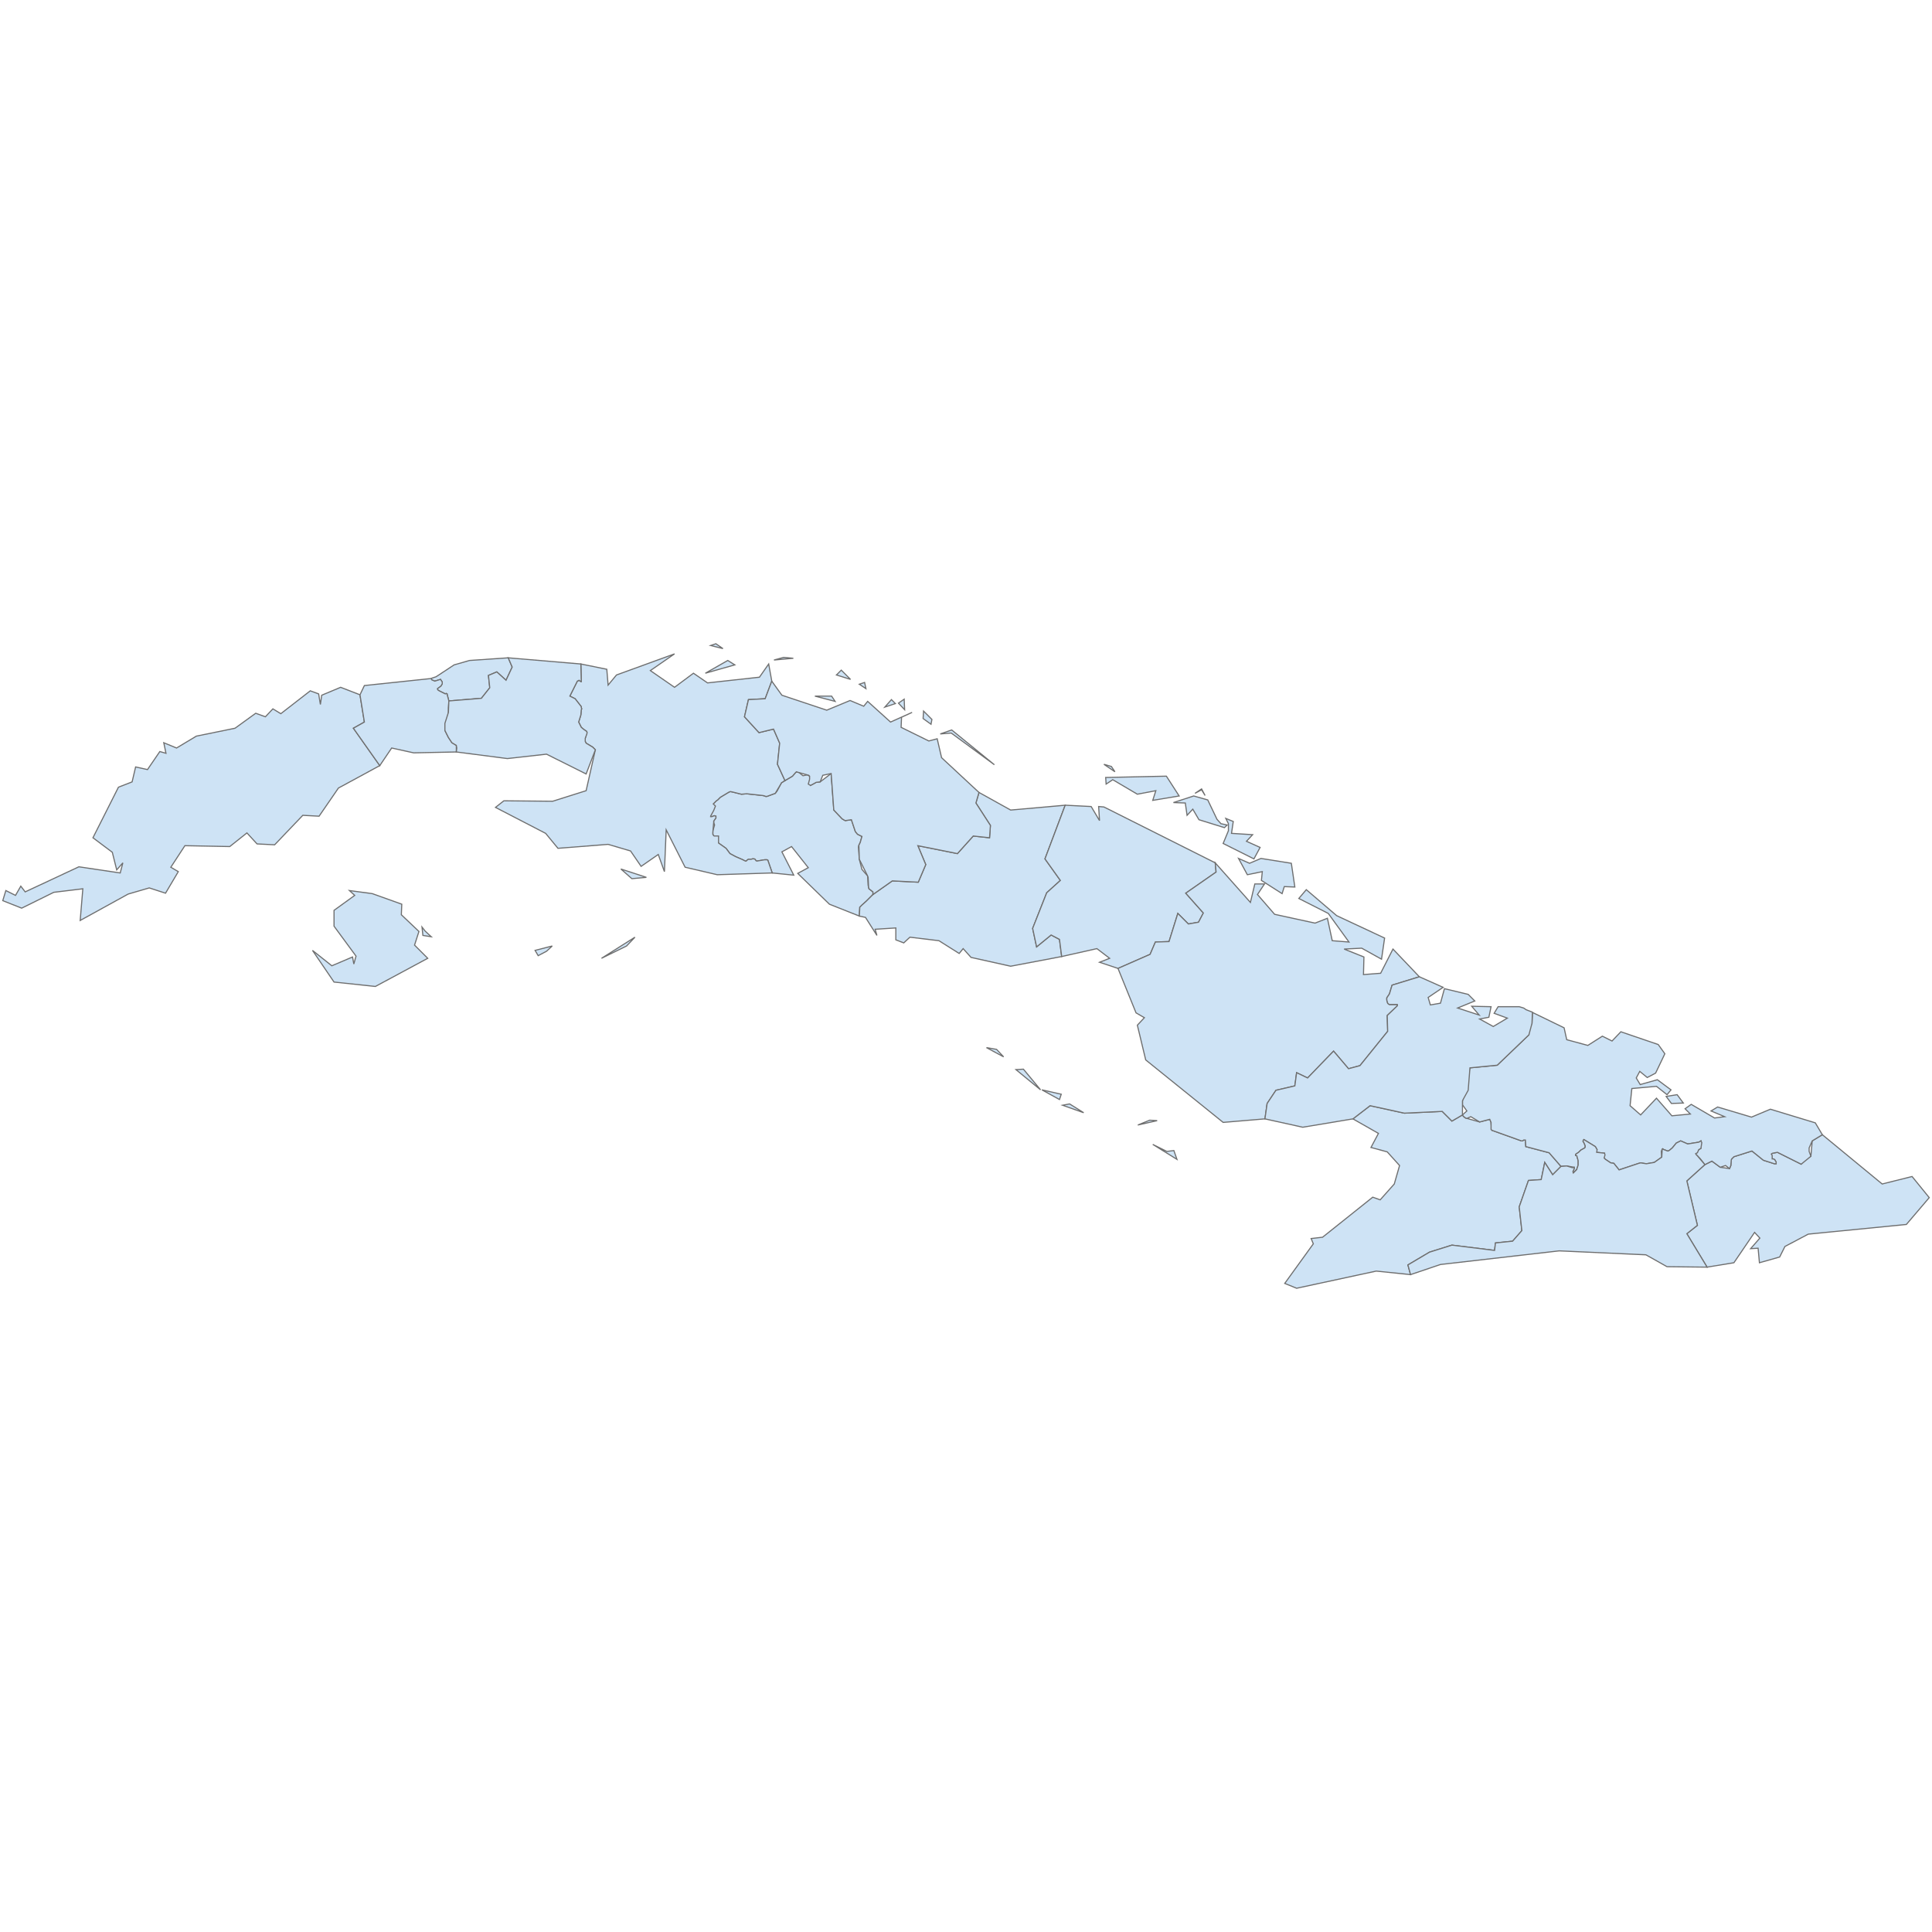 <?xml version="1.0" encoding="UTF-8"?>
<svg xmlns="http://www.w3.org/2000/svg" width="700" height="700">
  <g id="cuba">
    <path d="M 154.021 337.328 156.253 339.4 153.224 338.922 152.905 335.893 154.021 337.328 Z M 224.953 314.853 234.198 317.882 228.938 318.36 224.953 314.853 Z M 435.357 285.843 436.632 288.234 435.357 286.161 432.966 287.437 435.357 285.843 Z M 402.681 277.713 403.956 279.626 399.971 276.916 402.681 277.713 Z" id="CU.5812" fill="#cee3f5" stroke="#6e6e6e" stroke-width="0.4">
      <desc>
        <labelrank>20</labelrank>
        <code_hasc>-99</code_hasc>
        <name/>
        <admin>Cuba</admin>
        <type_en/>
        <region/>
        <woe_id>-99</woe_id>
        <longitude>-77</longitude>
        <woe_name/>
        <fips/>
        <woe_label/>
        <latitude>20</latitude>
        <iso_a2>CU</iso_a2>
        <postal/>
        <type/>
        <id>CU.5812</id>
      </desc>
    </path>
    <path d="M 293.334 281.22 293.653 284.567 294.291 284.249 295.725 283.452 297.16 283.292 301.145 280.264 302.101 293.494 305.13 296.682 305.927 297.16 306.245 297.319 308.477 297 309.912 301.304 310.709 302.261 312.303 303.058 311.665 305.289 311.187 306.245 311.027 306.883 311.346 311.346 312.303 315.012 314.375 317.403 314.534 320.751 314.693 321.388 314.853 322.026 316.288 323.142 316.288 324.098 313.897 326.489 312.303 327.923 311.506 328.721 311.506 329.039 311.346 331.908 300.507 327.605 289.031 316.447 292.856 314.375 286.799 306.724 283.292 308.636 287.596 317.084 279.786 316.288 278.192 311.665 277.873 311.506 277.076 311.506 274.207 311.984 273.888 311.824 273.569 311.346 273.25 311.187 272.613 311.187 272.135 311.346 271.178 311.346 270.859 311.506 270.381 311.984 270.062 311.984 269.743 311.824 268.787 311.346 266.556 310.39 264.483 309.274 263.049 307.361 260.339 305.449 258.426 302.579 258.267 302.261 258.267 301.623 258.267 300.985 258.426 300.507 258.904 298.913 258.586 297.957 258.586 297.479 259.383 296.363 259.383 296.044 259.383 295.725 258.904 295.566 258.745 295.566 257.948 295.885 257.629 295.885 257.47 295.885 257.47 295.725 258.426 291.262 258.904 290.784 259.542 290.146 260.02 289.828 260.18 289.668 260.977 288.871 264.165 286.958 264.643 286.799 265.44 286.958 268.628 287.755 270.541 287.596 276.438 288.234 277.076 288.393 277.395 288.552 277.873 288.552 280.901 287.437 281.539 286.64 283.133 283.611 287.118 281.22 288.074 280.104 288.234 279.945 288.552 279.626 289.031 279.786 289.349 279.786 290.943 281.061 292.537 280.742 293.334 281.22 Z" id="CU.CF" fill="#cee3f5" stroke="#6e6e6e" stroke-width="0.4">
      <desc>
        <labelrank>7</labelrank>
        <code_hasc>CU.CF</code_hasc>
        <name>Cienfuegos</name>
        <admin>Cuba</admin>
        <type_en>Province</type_en>
        <region/>
        <woe_id>2345112</woe_id>
        <longitude>-80</longitude>
        <woe_name>Cienfuegos</woe_name>
        <fips>CU08</fips>
        <woe_label>Cienfuegos, CU, Cuba</woe_label>
        <latitude>22</latitude>
        <iso_a2>CU</iso_a2>
        <postal>CF</postal>
        <type>Provincia</type>
        <id>CU.CF</id>
      </desc>
    </path>
    <path d="M 198.015 344.66 194.986 346.254 193.87 344.341 200.087 342.747 198.015 344.66 Z M 227.025 342.747 217.94 347.211 230.054 339.56 227.025 342.747 Z M 134.894 323.779 145.573 327.605 145.414 331.43 151.79 337.487 150.196 342.429 154.978 347.211 136.009 357.412 121.026 355.818 113.216 344.341 120.229 349.92 127.721 346.732 128.199 349.283 128.996 346.414 121.026 335.575 121.026 329.836 128.518 324.417 126.605 322.663 134.894 323.779 Z" id="CU.IJ" fill="#cee3f5" stroke="#6e6e6e" stroke-width="0.4">
      <desc>
        <labelrank>6</labelrank>
        <code_hasc>CU.IJ</code_hasc>
        <name>Isla de la Juventud</name>
        <admin>Cuba</admin>
        <type_en>Special Municipality</type_en>
        <region/>
        <woe_id>2345109</woe_id>
        <longitude>-82</longitude>
        <woe_name>Isla de la Juventud</woe_name>
        <fips>CU04</fips>
        <woe_label>Isla de la Juventud, CU, Cuba</woe_label>
        <latitude>21</latitude>
        <iso_a2>CU</iso_a2>
        <postal>IJ</postal>
        <type>Municipio Especial</type>
        <id>CU.IJ</id>
      </desc>
    </path>
    <path d="M 130.43 251.732 132.024 261.614 128.04 263.846 137.603 277.395 122.62 285.524 115.606 295.725 109.709 295.406 99.507 306.086 93.132 305.767 89.465 301.782 83.249 306.724 66.99 306.405 61.89 314.215 64.6 315.809 59.977 323.62 54.079 321.707 46.428 323.939 29.054 333.502 30.01 322.026 19.49 323.301 7.854 329.039 1 326.329 2.116 322.663 5.622 324.417 7.535 321.069 9.129 323.142 28.576 314.056 43.559 316.288 44.515 312.621 42.284 315.172 40.69 308.796 33.676 303.536 42.921 285.205 47.863 283.292 49.138 277.873 53.442 278.829 57.905 272.294 60.136 272.932 59.339 269.106 63.962 271.019 71.135 266.715 85.162 263.846 92.653 258.426 96.16 259.702 98.87 256.832 101.739 258.586 112.419 250.297 115.447 251.413 116.085 255.238 116.563 251.891 123.417 249.022 130.43 251.732 Z" id="CU.PR" fill="#cee3f5" stroke="#6e6e6e" stroke-width="0.4">
      <desc>
        <labelrank>7</labelrank>
        <code_hasc>CU.PR</code_hasc>
        <name>Pinar del Río</name>
        <admin>Cuba</admin>
        <type_en>Province</type_en>
        <region/>
        <woe_id>2345106</woe_id>
        <longitude>-83</longitude>
        <woe_name>Pinar del Río</woe_name>
        <fips>CU01</fips>
        <woe_label>Pinar del Rio, CU, Cuba</woe_label>
        <latitude>22</latitude>
        <iso_a2>CU</iso_a2>
        <postal>PR</postal>
        <type>Provincia</type>
        <id>CU.PR</id>
      </desc>
    </path>
    <path d="M 385.944 291.74 378.612 311.187 384.191 318.997 379.249 323.46 374.149 336.372 375.583 343.066 380.843 338.762 383.872 340.356 384.669 346.573 366.179 350.08 351.833 346.892 348.964 343.704 347.529 345.457 340.197 340.835 329.677 339.56 327.445 341.632 324.576 340.516 324.576 336.212 317.084 336.69 317.722 338.922 313.578 332.387 311.346 331.908 311.506 329.039 311.506 328.721 312.303 327.923 313.897 326.489 316.288 324.098 323.301 319.157 332.705 319.635 335.415 313.259 332.546 306.405 346.892 309.274 352.63 302.898 358.528 303.536 358.846 299.073 353.586 290.943 354.702 287.118 366.179 293.494 385.944 291.74 Z" id="CU.SS" fill="#cee3f5" stroke="#6e6e6e" stroke-width="0.4">
      <desc>
        <labelrank>7</labelrank>
        <code_hasc>CU.SS</code_hasc>
        <name>Sancti Spíritus</name>
        <admin>Cuba</admin>
        <type_en>Province</type_en>
        <region/>
        <woe_id>2345118</woe_id>
        <longitude>-79</longitude>
        <woe_name>Sancti Spíritus</woe_name>
        <fips>CU14</fips>
        <woe_label>Sancti Spiritus, CU, Cuba</woe_label>
        <latitude>21</latitude>
        <iso_a2>CU</iso_a2>
        <postal>SS</postal>
        <type>Provincia</type>
        <id>CU.SS</id>
      </desc>
    </path>
    <path d="M 387.538 399.971 392.639 403.159 384.988 400.449 387.538 399.971 Z M 383.872 398.377 377.496 394.87 384.51 396.464 383.872 398.377 Z M 370.801 387.379 377.018 394.87 368.092 387.538 370.801 387.379 Z M 361.078 380.206 363.628 382.916 357.412 379.568 361.078 380.206 Z M 385.944 291.74 395.349 292.219 398.377 297.319 398.058 292.219 399.971 292.378 440.298 312.621 440.617 315.969 429.619 323.62 435.995 330.793 434.241 334.14 430.575 334.778 426.75 330.952 423.562 341.154 418.62 341.313 416.708 345.776 405.072 350.877 398.377 348.645 402.043 347.211 397.421 343.704 384.669 346.573 383.872 340.356 380.843 338.762 375.583 343.066 374.149 336.372 379.249 323.46 384.191 318.997 378.612 311.187 385.944 291.74 Z M 422.605 281.22 427.228 288.393 417.664 289.987 418.78 286.48 412.085 287.755 403.159 282.495 400.768 284.089 400.609 281.698 422.605 281.22 Z" id="CU.CA" fill="#cee3f5" stroke="#6e6e6e" stroke-width="0.4">
      <desc>
        <labelrank>7</labelrank>
        <code_hasc>CU.CA</code_hasc>
        <name>Ciego de Ávila</name>
        <admin>Cuba</admin>
        <type_en>Province</type_en>
        <region/>
        <woe_id>2345111</woe_id>
        <longitude>-78</longitude>
        <woe_name>Ciego de Ávila</woe_name>
        <fips>CU05</fips>
        <woe_label>Ciego de Avila, CU, Cuba</woe_label>
        <latitude>21</latitude>
        <iso_a2>CU</iso_a2>
        <postal>CA</postal>
        <type>Provincia</type>
        <id>CU.CA</id>
      </desc>
    </path>
    <path d="M 422.765 417.186 425.315 416.867 426.431 420.055 417.664 414.635 422.765 417.186 Z M 416.548 405.869 419.258 406.028 412.245 407.622 416.548 405.869 Z M 405.072 350.877 416.708 345.776 418.62 341.313 423.562 341.154 426.75 330.952 430.575 334.778 434.241 334.14 435.995 330.793 429.619 323.62 440.617 315.969 440.298 312.621 453.05 326.967 454.644 320.272 458.151 320.272 455.601 324.098 461.817 331.271 476.482 334.459 480.945 332.705 482.698 340.835 488.755 341.313 481.264 330.952 470.584 325.533 473.294 322.345 484.292 331.749 501.666 339.878 500.551 347.529 493.378 343.544 487.002 343.863 494.175 346.732 494.015 353.108 500.232 352.63 504.695 343.863 514.259 353.905 504.376 356.934 503.42 360.122 502.463 361.556 502.463 362.353 502.782 363.469 503.101 363.788 503.42 363.947 505.811 363.947 506.289 363.947 506.289 364.266 506.289 364.425 502.623 367.932 502.782 373.671 492.74 386.103 488.596 387.219 483.176 380.843 473.772 390.567 469.787 388.654 469.149 393.436 462.295 395.03 459.107 399.812 458.31 405.39 443.168 406.666 415.114 384.031 412.085 371.439 414.635 368.729 411.607 366.976 405.072 350.877 Z M 452.731 312.781 456.876 311.027 467.874 312.781 469.149 321.388 465.324 321.229 464.527 323.779 457.035 318.997 457.354 315.809 451.935 316.925 448.747 311.027 452.731 312.781 Z M 446.196 301.942 453.847 302.42 451.616 304.811 456.557 307.043 454.325 311.187 443.168 305.608 445.08 300.985 445.08 298.435 444.124 296.522 446.834 297.638 446.196 301.942 Z M 432.488 288.393 437.589 289.828 440.936 296.841 442.371 298.435 444.602 298.913 443.646 299.87 434.401 297 432.169 293.175 430.097 295.406 429.459 290.943 425.156 290.784 432.488 288.393 Z" id="CU.CM" fill="#cee3f5" stroke="#6e6e6e" stroke-width="0.4">
      <desc>
        <labelrank>7</labelrank>
        <code_hasc>CU.CM</code_hasc>
        <name>Camagüey</name>
        <admin>Cuba</admin>
        <type_en>Province</type_en>
        <region/>
        <woe_id>2345110</woe_id>
        <longitude>-77</longitude>
        <woe_name>Camagüey</woe_name>
        <fips>CU05</fips>
        <woe_label>Camaguey, CU, Cuba</woe_label>
        <latitude>21</latitude>
        <iso_a2>CU</iso_a2>
        <postal>CM</postal>
        <type>Provincia</type>
        <id>CU.CM</id>
      </desc>
    </path>
    <path d="M 618.505 459.107 611.172 446.993 614.998 443.965 611.172 427.865 617.707 421.968 620.258 420.693 623.286 422.924 626.634 423.402 627.112 422.287 627.271 420.214 627.431 419.896 628.228 419.099 634.763 417.026 638.907 420.374 642.892 421.649 643.53 421.649 643.53 421.33 643.53 421.171 643.53 421.011 643.211 420.533 643.052 420.214 642.573 419.896 642.095 419.896 641.776 418.142 641.936 417.983 642.255 417.824 644.008 417.505 652.615 421.808 653.572 420.214 656.122 418.939 656.6 413.36 660.266 411.129 681.944 428.981 692.784 426.272 699 433.923 690.711 443.646 655.166 447.152 646.718 451.616 644.805 455.441 637.473 457.513 636.995 452.253 634.285 452.413 637.632 448.587 635.719 446.515 628.228 457.513 618.505 459.107 Z" id="CU.GU" fill="#cee3f5" stroke="#6e6e6e" stroke-width="0.4">
      <desc>
        <labelrank>7</labelrank>
        <code_hasc>CU.GU</code_hasc>
        <name>Guantánamo</name>
        <admin>Cuba</admin>
        <type_en>Province</type_en>
        <region/>
        <woe_id>2345114</woe_id>
        <longitude>-74</longitude>
        <woe_name>Guantánamo</woe_name>
        <fips>CU10</fips>
        <woe_label>Guantanamo, CU, Cuba</woe_label>
        <latitude>20</latitude>
        <iso_a2>CU</iso_a2>
        <postal>GU</postal>
        <type>Provincia</type>
        <id>CU.GU</id>
      </desc>
    </path>
    <path d="M 529.88 403.956 530.198 404.434 530.517 404.753 530.995 405.072 536.096 406.506 539.762 405.55 540.24 406.666 540.24 407.144 540.559 409.535 551.239 413.36 551.558 413.36 551.717 413.36 552.036 413.042 552.673 413.042 552.833 415.433 561.281 417.664 565.585 422.605 562.556 425.634 559.687 421.171 558.412 427.387 553.789 427.706 550.442 437.27 551.398 445.877 548.051 449.703 541.834 450.341 541.516 453.05 526.054 451.137 517.925 453.688 510.114 458.31 511.071 461.817 498.638 460.542 469.787 466.758 465.483 465.005 475.844 450.659 475.047 448.747 479.191 448.268 497.363 433.763 500.072 434.72 505.173 428.981 507.086 422.287 502.623 417.345 496.725 415.751 499.435 410.651 490.19 405.39 496.406 400.609 508.839 403.318 522.547 402.681 526.054 406.188 529.88 403.956 Z" id="CU.GR" fill="#cee3f5" stroke="#6e6e6e" stroke-width="0.4">
      <desc>
        <labelrank>6</labelrank>
        <code_hasc>CU.GR</code_hasc>
        <name>Granma</name>
        <admin>Cuba</admin>
        <type_en>Province</type_en>
        <region/>
        <woe_id>2345113</woe_id>
        <longitude>-76</longitude>
        <woe_name>Granma</woe_name>
        <fips>CU09</fips>
        <woe_label>Granma, CU, Cuba</woe_label>
        <latitude>20</latitude>
        <iso_a2>CU</iso_a2>
        <postal>GR</postal>
        <type>Provincia</type>
        <id>CU.GR</id>
      </desc>
    </path>
    <path d="M 609.897 399.652 605.593 399.812 603.681 397.261 607.665 396.624 609.897 399.652 Z M 660.266 411.129 656.6 413.36 655.485 415.911 655.485 417.186 656.122 418.939 652.615 421.808 644.008 417.505 642.255 417.824 641.936 417.983 641.776 418.142 642.095 418.62 642.095 418.939 642.095 419.896 642.573 419.896 643.052 420.214 643.211 420.533 643.53 421.011 643.53 421.171 643.53 421.33 643.53 421.649 642.892 421.649 638.907 420.374 634.763 417.026 628.228 419.099 627.431 419.896 627.271 420.214 627.112 422.287 626.634 423.402 625.199 422.287 623.286 422.924 620.258 420.693 617.707 421.968 615.954 419.736 614.998 418.78 614.519 418.302 614.36 417.983 615.476 416.548 616.273 416.07 616.273 413.36 615.795 413.679 615.476 413.839 611.491 414.476 608.941 413.36 607.347 414.157 605.912 415.911 604.956 416.708 604.477 417.026 604.159 417.026 603.362 416.708 602.884 416.548 602.405 416.229 602.246 416.389 602.087 416.708 601.927 417.186 602.087 419.258 599.377 421.171 596.508 421.649 594.436 421.33 593.798 421.49 586.625 423.881 584.712 421.49 583.596 421.33 581.684 420.055 581.206 419.577 581.046 419.417 581.365 417.824 578.496 417.505 578.336 417.186 578.655 416.548 578.018 415.433 573.873 412.882 573.714 413.042 573.554 413.52 573.873 413.998 574.351 415.114 574.351 415.592 574.192 415.911 572.758 416.708 571.961 417.505 571.004 418.142 570.845 418.302 570.845 418.62 571.323 418.78 571.801 420.533 571.801 422.127 571.323 423.562 570.048 424.996 569.888 424.518 570.366 423.402 570.366 423.084 570.366 422.924 567.657 422.446 565.585 422.605 561.281 417.664 552.833 415.433 552.673 413.042 552.036 413.042 551.717 413.36 551.558 413.36 551.239 413.36 540.559 409.535 540.24 409.216 540.24 407.144 540.24 406.666 539.762 405.55 536.096 406.506 532.908 404.594 531.474 405.231 530.995 405.072 530.198 404.434 529.88 403.956 531.474 402.521 529.88 400.29 529.88 399.652 529.88 398.855 532.589 386.9 542.472 385.944 553.949 374.946 553.789 372.873 555.064 370.801 555.224 366.976 555.224 366.816 566.7 372.395 567.657 376.699 575.308 378.771 580.568 375.424 584.075 377.177 587.263 373.83 600.811 378.452 603.202 381.8 599.855 388.813 596.826 390.407 594.117 388.176 592.841 390.567 594.276 392.957 600.493 391.204 605.434 394.87 603.999 396.624 600.174 393.595 591.247 394.392 590.61 400.609 594.436 403.956 600.174 397.899 605.753 404.275 612.447 403.637 610.535 401.724 612.766 400.13 621.214 405.072 624.88 404.594 619.939 402.521 622.33 401.087 634.604 404.753 641.458 401.884 657.716 406.825 660.266 411.129 Z" id="CU.HO" fill="#cee3f5" stroke="#6e6e6e" stroke-width="0.4">
      <desc>
        <labelrank>7</labelrank>
        <code_hasc>CU.HO</code_hasc>
        <name>Holguín</name>
        <admin>Cuba</admin>
        <type_en>Province</type_en>
        <region/>
        <woe_id>2345116</woe_id>
        <longitude>-76</longitude>
        <woe_name>Holguín</woe_name>
        <fips>CU12</fips>
        <woe_label>Holguin, CU, Cuba</woe_label>
        <latitude>20</latitude>
        <iso_a2>CU</iso_a2>
        <postal>HO</postal>
        <type>Provincia</type>
        <id>CU.HO</id>
      </desc>
    </path>
    <path d="M 529.88 403.956 526.054 406.188 522.547 402.681 508.839 403.318 496.406 400.609 490.19 405.39 472.019 408.419 458.31 405.39 459.107 399.812 462.295 395.03 469.149 393.436 469.787 388.654 473.772 390.567 483.176 380.843 488.596 387.219 492.74 386.103 502.782 373.671 502.623 367.932 506.289 364.425 506.289 364.266 506.289 363.947 505.811 363.947 503.42 363.947 503.101 363.788 502.782 363.469 502.463 362.353 502.463 361.556 503.42 360.122 504.376 356.934 514.259 353.905 522.866 357.731 517.447 361.397 518.244 364.107 521.91 363.469 523.344 358.209 531.952 360.281 534.343 362.672 528.126 365.222 535.937 367.773 533.227 364.585 540.24 364.744 539.443 368.57 536.096 369.207 541.038 371.917 546.138 368.889 541.356 367.135 542.791 364.744 550.442 364.744 552.036 365.222 552.992 365.86 555.064 366.657 555.224 366.816 555.064 370.801 553.949 374.946 542.472 385.944 532.589 386.9 531.952 395.03 530.198 398.218 529.88 398.855 529.88 399.652 529.88 403.956 Z" id="CU.LT" fill="#cee3f5" stroke="#6e6e6e" stroke-width="0.4">
      <desc>
        <labelrank>7</labelrank>
        <code_hasc>CU.LT</code_hasc>
        <name>Las Tunas</name>
        <admin>Cuba</admin>
        <type_en>Province</type_en>
        <region/>
        <woe_id>2345117</woe_id>
        <longitude>-77</longitude>
        <woe_name>Las Tunas</woe_name>
        <fips>CU13</fips>
        <woe_label>Las Tunas, CU, Cuba</woe_label>
        <latitude>21</latitude>
        <iso_a2>CU</iso_a2>
        <postal>LT</postal>
        <type>Provincia</type>
        <id>CU.LT</id>
      </desc>
    </path>
    <path d="M 617.707 421.968 611.172 427.865 614.998 443.965 611.172 446.993 618.505 459.107 603.999 458.948 596.348 454.644 564.947 453.21 521.91 458.151 511.071 461.817 510.114 458.31 517.925 453.688 526.054 451.137 541.516 453.05 541.834 450.341 548.051 449.703 551.398 445.877 550.442 437.27 553.789 427.706 558.412 427.387 559.687 421.171 562.556 425.634 565.585 422.605 567.657 422.446 569.729 423.084 570.366 422.924 570.366 423.402 569.888 424.518 570.048 424.996 571.323 423.721 571.323 423.562 571.801 422.127 571.801 420.533 571.482 419.417 571.323 418.78 570.845 418.62 570.845 418.302 571.004 418.142 571.961 417.505 572.758 416.708 574.192 415.911 574.351 415.592 574.351 415.114 573.873 413.998 573.554 413.52 573.714 413.042 573.873 412.882 578.018 415.433 578.655 416.548 578.496 417.505 581.365 417.824 581.524 418.461 581.206 419.577 581.684 420.055 583.596 421.33 584.712 421.49 586.625 423.881 593.798 421.49 594.436 421.33 596.508 421.649 599.377 421.171 602.087 419.258 602.246 416.389 602.405 416.229 602.884 416.548 603.362 416.708 604.159 417.026 604.477 417.026 604.956 416.708 605.912 415.911 607.347 414.157 608.941 413.36 611.491 414.476 615.476 413.839 615.795 413.679 616.273 413.36 616.592 413.998 616.273 416.07 615.476 416.548 614.998 417.664 614.679 417.824 614.36 417.983 614.519 418.302 614.998 418.78 617.707 421.968 Z" id="CU.SC" fill="#cee3f5" stroke="#6e6e6e" stroke-width="0.4">
      <desc>
        <labelrank>7</labelrank>
        <code_hasc>CU.SC</code_hasc>
        <name>Santiago de Cuba</name>
        <admin>Cuba</admin>
        <type_en>Province</type_en>
        <region/>
        <woe_id>2345119</woe_id>
        <longitude>-76</longitude>
        <woe_name>Santiago de Cuba</woe_name>
        <fips>CU15</fips>
        <woe_label>Santiago de Cuba, CU, Cuba</woe_label>
        <latitude>20</latitude>
        <iso_a2>CU</iso_a2>
        <postal>SC</postal>
        <type>Provincia</type>
        <id>CU.SC</id>
      </desc>
    </path>
    <path d="M 184.147 238.342 185.582 241.69 183.35 246.472 180.003 243.443 176.974 244.718 177.453 249.181 174.424 253.007 162.629 253.963 161.991 251.572 161.991 251.413 161.672 251.254 161.353 251.413 159.122 250.297 158.644 249.978 158.484 249.66 158.484 249.5 159.76 248.544 160.238 247.747 160.238 247.109 159.6 246.153 157.528 246.79 156.412 246.312 156.253 245.834 156.572 245.675 158.006 245.196 164.541 240.893 170.12 239.299 184.147 238.342 Z" id="CU.CH" fill="#cee3f5" stroke="#6e6e6e" stroke-width="0.4">
      <desc>
        <labelrank>9</labelrank>
        <code_hasc>CU.CH</code_hasc>
        <name>Ciudad de la Habana</name>
        <admin>Cuba</admin>
        <type_en>Province</type_en>
        <region/>
        <woe_id>2345107</woe_id>
        <longitude>-82</longitude>
        <woe_name>Ciudad de la Habana</woe_name>
        <fips>CU02</fips>
        <woe_label>Ciudad de la Habana, CU, Cuba</woe_label>
        <latitude>23</latitude>
        <iso_a2>CU</iso_a2>
        <postal>CH</postal>
        <type>Provincia</type>
        <id>CU.CH</id>
      </desc>
    </path>
    <path d="M 137.603 277.395 128.04 263.846 132.024 261.614 130.43 251.732 132.024 248.384 156.253 245.834 156.412 246.312 157.528 246.79 159.6 246.153 160.238 247.109 160.238 247.747 159.76 248.544 158.484 249.5 158.484 249.66 158.644 249.978 159.122 250.297 161.353 251.413 161.672 251.254 161.991 251.413 161.991 251.572 162.629 253.963 162.469 256.354 162.469 258.108 161.194 264.643 162.469 267.193 163.744 269.106 165.338 270.062 165.338 272.453 149.877 272.772 141.907 271.019 137.603 277.395 Z" id="CU.AR" fill="#cee3f5" stroke="#6e6e6e" stroke-width="0.4">
      <desc>
        <labelrank>7</labelrank>
        <code_hasc>CU.AR</code_hasc>
        <name>Artemisa</name>
        <admin>Cuba</admin>
        <type_en>Province</type_en>
        <region/>
        <woe_id>-2345115</woe_id>
        <longitude>-82</longitude>
        <woe_name/>
        <fips>CU17</fips>
        <woe_label/>
        <latitude>22</latitude>
        <iso_a2>CU</iso_a2>
        <postal>AR</postal>
        <type>Provincia</type>
        <id>CU.AR</id>
      </desc>
    </path>
    <path d="M 263.687 239.299 266.237 240.893 255.557 243.921 263.687 239.299 Z M 283.93 238.183 287.437 238.502 280.423 239.139 283.93 238.183 Z M 279.626 246.79 277.235 253.166 271.178 253.485 269.743 259.702 275.004 265.44 280.264 264.165 282.495 269.265 281.698 276.916 284.408 282.814 283.133 283.611 282.974 283.93 280.901 287.437 277.873 288.552 277.395 288.552 277.076 288.393 276.438 288.234 270.541 287.596 268.628 287.755 265.44 286.958 264.643 286.799 264.165 286.958 260.977 288.871 260.18 289.668 260.02 289.828 259.542 290.146 258.426 291.262 259.223 292.059 258.586 293.653 257.629 295.406 257.47 295.725 257.47 295.885 257.629 295.885 257.948 295.885 258.745 295.566 258.904 295.566 259.383 295.725 259.383 296.044 259.383 296.363 258.586 297.479 258.586 297.957 258.267 301.623 258.267 302.261 258.426 302.579 258.745 302.898 260.339 302.898 260.339 305.449 263.049 307.361 264.483 309.274 266.556 310.39 268.787 311.346 269.743 311.824 270.062 311.984 270.381 311.984 270.859 311.506 271.178 311.346 272.135 311.346 272.613 311.187 273.25 311.187 273.569 311.346 273.888 311.824 274.207 311.984 277.076 311.506 277.873 311.506 278.192 311.665 279.786 316.288 259.861 316.925 248.225 314.215 241.371 300.667 240.733 315.809 238.502 309.593 232.285 313.897 228.46 308.318 220.33 305.927 202.159 307.361 197.696 301.942 179.525 292.537 182.553 290.146 200.246 290.306 212.361 286.48 215.708 271.656 214.751 270.7 212.361 269.265 212.042 268.628 212.042 267.512 212.679 265.28 212.52 264.962 211.564 264.324 210.607 263.527 209.651 261.614 210.448 259.064 210.607 257.151 210.767 256.832 210.607 256.354 210.607 256.035 208.376 253.166 206.463 252.21 209.173 246.79 209.81 246.472 210.448 246.95 210.607 246.95 210.448 240.574 219.852 242.487 220.33 248.225 223.359 244.559 244.399 236.908 235.633 242.965 244.399 249.022 251.254 243.921 256.354 247.428 275.163 245.356 278.51 240.574 279.626 246.79 Z M 259.383 233.242 261.933 234.995 257.47 233.879 259.383 233.242 Z" id="CU.MA" fill="#cee3f5" stroke="#6e6e6e" stroke-width="0.4">
      <desc>
        <labelrank>7</labelrank>
        <code_hasc>CU.MA</code_hasc>
        <name>Matanzas</name>
        <admin>Cuba</admin>
        <type_en>Province</type_en>
        <region/>
        <woe_id>2345108</woe_id>
        <longitude>-81</longitude>
        <woe_name>Matanzas</woe_name>
        <fips>CU03</fips>
        <woe_label>Matanzas, CU, Cuba</woe_label>
        <latitude>22</latitude>
        <iso_a2>CU</iso_a2>
        <postal>MA</postal>
        <type>Provincia</type>
        <id>CU.MA</id>
      </desc>
    </path>
    <path d="M 344.82 264.483 360.281 277.076 344.66 265.599 340.675 265.918 344.82 264.483 Z M 337.647 260.658 337.328 262.411 334.459 260.339 334.618 257.629 337.647 260.658 Z M 322.982 253.485 324.417 254.92 320.591 256.195 322.982 253.485 Z M 327.764 257.151 325.533 254.76 327.605 253.326 327.764 257.151 Z M 301.304 252.21 302.579 254.123 295.247 252.21 301.304 252.21 Z M 354.702 287.118 353.586 290.943 358.846 299.073 358.528 303.536 352.63 302.898 346.892 309.274 332.546 306.405 335.415 313.259 332.705 319.635 323.301 319.157 316.288 324.098 316.288 323.142 314.853 322.026 314.693 321.388 314.534 317.882 314.375 317.403 311.346 311.346 311.187 306.245 311.665 305.289 312.303 303.058 310.709 302.261 309.912 301.304 308.477 297 306.245 297.319 305.927 297.16 305.13 296.682 302.101 293.494 301.145 280.264 298.116 280.901 297.16 283.292 295.725 283.452 294.291 284.249 293.653 284.567 292.856 284.089 293.334 282.336 293.334 281.22 293.015 280.901 289.031 279.786 288.552 279.626 288.234 279.945 288.074 280.104 287.118 281.22 284.408 282.814 281.698 276.916 282.495 269.265 280.264 264.165 275.004 265.44 269.743 259.702 271.178 253.485 277.235 253.166 279.626 246.79 283.292 251.891 299.551 257.311 307.999 253.804 312.94 255.876 314.375 254.123 322.663 261.614 330.474 258.108 326.648 259.861 326.489 263.527 336.531 268.468 339.56 267.671 341.154 274.526 354.702 287.118 Z M 313.259 247.269 313.737 249.5 311.346 247.906 313.259 247.269 Z M 308.158 246.153 303.058 244.559 304.811 242.805 308.158 246.153 Z" id="CU.VC" fill="#cee3f5" stroke="#6e6e6e" stroke-width="0.4">
      <desc>
        <labelrank>6</labelrank>
        <code_hasc>CU.VC</code_hasc>
        <name>Villa Clara</name>
        <admin>Cuba</admin>
        <type_en>Province</type_en>
        <region/>
        <woe_id>2345120</woe_id>
        <longitude>-79</longitude>
        <woe_name>Villa Clara</woe_name>
        <fips>CU16</fips>
        <woe_label>Villa Clara, CU, Cuba</woe_label>
        <latitude>22</latitude>
        <iso_a2>CU</iso_a2>
        <postal>VC</postal>
        <type>Provincia</type>
        <id>CU.VC</id>
      </desc>
    </path>
    <path d="M 162.629 253.963 174.424 253.007 177.453 249.181 176.974 244.718 180.003 243.443 183.35 246.472 185.582 241.69 184.147 238.342 210.448 240.574 210.607 246.95 210.448 246.95 209.81 246.472 209.173 246.79 206.463 252.21 208.376 253.166 210.607 256.035 210.607 256.354 210.767 256.832 210.607 257.151 210.448 259.064 209.651 261.614 210.607 263.527 211.564 264.324 212.52 264.962 212.679 265.28 212.679 265.759 212.042 267.512 212.042 268.628 212.361 269.265 214.751 270.7 215.708 271.656 212.361 280.423 198.015 273.25 183.828 274.844 165.338 272.453 165.498 271.019 165.338 270.062 163.744 269.106 162.469 267.193 161.194 264.643 161.194 262.092 162.469 258.108 162.629 253.963 Z" id="CU.MQ" fill="#cee3f5" stroke="#6e6e6e" stroke-width="0.4">
      <desc>
        <labelrank>7</labelrank>
        <code_hasc>CU.MQ</code_hasc>
        <name>Mayabeque</name>
        <admin>Cuba</admin>
        <type_en>Province</type_en>
        <region/>
        <woe_id>-2345115</woe_id>
        <longitude>-82</longitude>
        <woe_name/>
        <fips>CU18</fips>
        <woe_label/>
        <latitude>22</latitude>
        <iso_a2>CU</iso_a2>
        <postal>MQ</postal>
        <type>Provincia</type>
        <id>CU.MQ</id>
      </desc>
    </path>
  </g>
</svg>